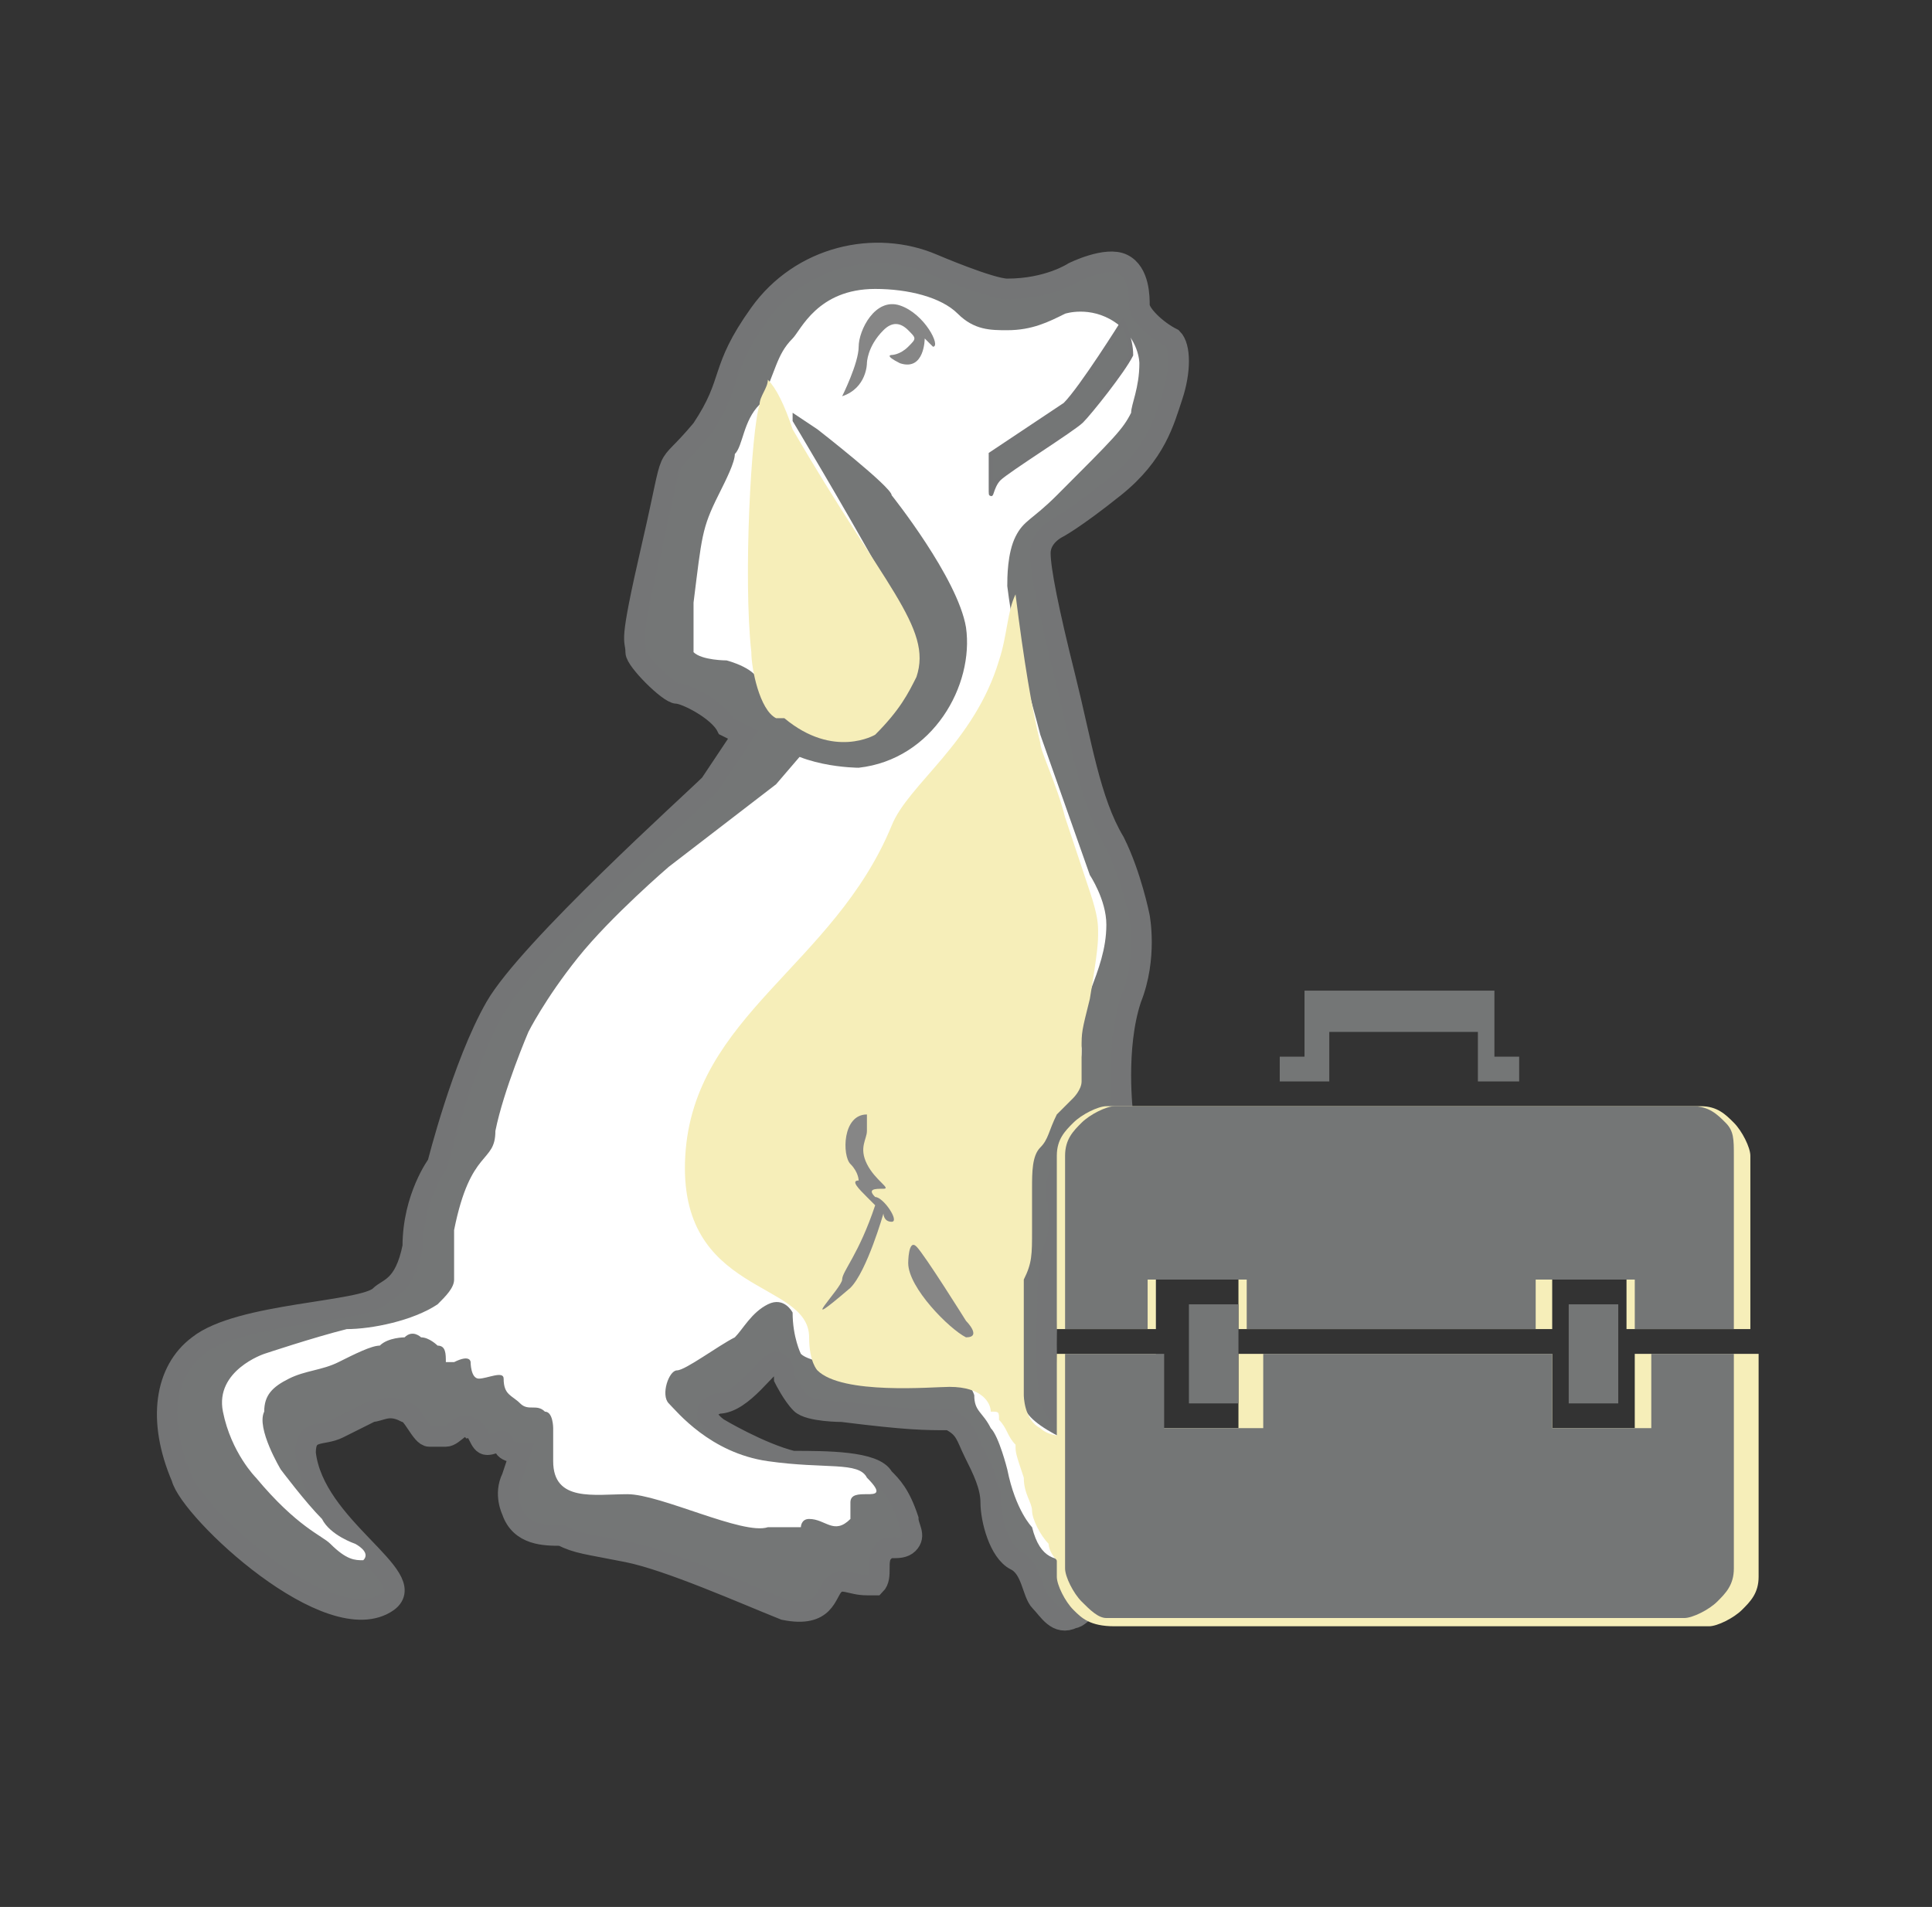 <?xml version="1.0" encoding="utf-8"?>
<!-- Generator: Adobe Illustrator 25.0.1, SVG Export Plug-In . SVG Version: 6.00 Build 0)  -->
<svg version="1.1" id="boarding" xmlns="http://www.w3.org/2000/svg" xmlns:xlink="http://www.w3.org/1999/xlink" x="0px" y="0px"
	 viewBox="0 0 23.4 23.1" style="enable-background:new 0 0 23.4 23.1;" xml:space="preserve">
<rect x="0" y="0" width="23.4" height="23.1" fill="#333333" stroke="none"/>
<style type="text/css">
	.st0{fill:#747676;stroke:#747576;stroke-width:0.25;stroke-miterlimit:10;}
	.st1{fill:#FFFFFF;}
	.st2{fill:#868686;}
	.st3{fill:#747676;stroke:#747576;stroke-width:5.000000e-02;stroke-miterlimit:10;}
	.st4{fill:#747676;}
	.st5{fill:#F6EEB9;}
</style>
<g>
	<g>
		<path class="st0" d="M13,3.3c0,0,0.4-0.2,0.6-0.1c0.2,0.1,0.2,0.4,0.2,0.5c0,0.1,0.2,0.3,0.4,0.4c0.1,0.1,0.1,0.4,0,0.7
			c-0.1,0.3-0.2,0.7-0.7,1.1c-0.5,0.4-0.7,0.5-0.7,0.5s-0.2,0.1-0.2,0.3c0,0.2,0.1,0.7,0.3,1.5c0.2,0.8,0.3,1.5,0.6,2
			c0.2,0.4,0.3,0.9,0.3,0.9s0.1,0.5-0.1,1c-0.2,0.6-0.1,1.4-0.1,1.4s-0.9,0.5-0.8,1c0.1,0.6-0.1,0.6-0.1,0.9c0,0.3-0.1,1.5,0.1,1.7
			c0.2,0.2,0.9,0.5,0.9,0.6s-0.1,0.3,0,0.4c0.1,0.1,0.4,0.2,0.4,0.2s0.2,0.1,0.2,0.2c0,0.1,0.2,0.3,0.2,0.5c0,0.1,0,0.2-0.2,0.2
			c0,0,0,0-0.2,0.1c-0.1,0.1-0.3,0.1-0.4,0.1c-0.1,0-0.2-0.1-0.4-0.1c0,0-0.2,0.3-0.3,0.3c-0.2,0.1-0.3-0.1-0.4-0.2
			c-0.1-0.1-0.1-0.4-0.3-0.5S12,18.4,12,18.2s-0.1-0.4-0.2-0.6c-0.1-0.2-0.1-0.3-0.3-0.4c-0.3,0-0.5,0-1.3-0.1c0,0-0.4,0-0.5-0.1
			c-0.1-0.1-0.2-0.3-0.2-0.3s0-0.2-0.1-0.2c-0.1,0-0.4,0.5-0.7,0.5c-0.3,0.1,0,0.3,0,0.3s0.5,0.3,0.9,0.4c0.4,0,1,0,1.1,0.2
			c0.1,0.1,0.2,0.2,0.3,0.5c0,0.1,0.1,0.2,0,0.3s-0.3,0-0.3,0.1c-0.1,0.1,0,0.3-0.1,0.4c0,0,0,0-0.1,0c-0.2,0-0.3-0.1-0.4,0
			s-0.1,0.4-0.6,0.3c-0.5-0.2-1.4-0.6-1.9-0.7c-0.5-0.1-0.6-0.1-0.8-0.2c-0.2,0-0.5,0-0.6-0.3c0,0-0.1-0.2,0-0.4l0.1-0.3
			c0,0-0.2,0-0.2-0.1c0-0.1-0.1,0-0.2,0c-0.1,0-0.1-0.2-0.2-0.2c-0.1-0.1-0.2,0.1-0.3,0.1c0,0-0.1,0-0.2,0s-0.2-0.3-0.3-0.3
			c-0.2-0.1-0.3,0-0.4,0c-0.2,0.1-0.2,0.1-0.4,0.2c-0.2,0.1-0.4,0-0.4,0.3c0.1,0.9,1.4,1.5,1,1.8c-0.7,0.5-2.4-1.1-2.5-1.5
			c-0.3-0.7-0.2-1.3,0.2-1.6c0.5-0.4,2-0.4,2.2-0.6c0.1-0.1,0.3-0.1,0.4-0.6c0-0.6,0.3-1,0.3-1s0.3-1.2,0.7-1.9
			c0.4-0.7,2.4-2.5,2.6-2.7C9,8.9,9,8.9,9,8.9s0,0-0.2-0.1C8.7,8.6,8.3,8.4,8.2,8.4C8.1,8.4,7.7,8,7.7,7.9c0-0.2-0.1,0,0.2-1.3
			s0.1-0.8,0.6-1.4c0.4-0.6,0.2-0.7,0.7-1.4c0.5-0.7,1.4-0.9,2.1-0.6c0,0,0.7,0.3,0.9,0.3C12.7,3.5,13,3.3,13,3.3z"/>
	</g>
	<path class="st1" d="M12.2,7.1c0.1,0.8,0.3,1.4,0.4,1.8c0,0,0.6,1.7,0.6,1.7s0.2,0.3,0.2,0.6c0,0.6-0.4,1-0.3,1.5
		c0,0.1,0,0.2-0.1,0.2c-0.2,0.2-0.2,0.3-0.3,0.4c-0.1,0.1-0.2,0.3-0.2,0.5c-0.1,0.2,0,0.1-0.1,0.6c0,0.1,0,0.3-0.1,0.9
		c0,0.2,0,0.6,0,0.7c0,0.3,0.1,0.9,0.1,1c0,0.3,0.9,0.6,0.9,0.6s-0.1,0.3,0,0.4c0.1,0.1,0.6,0.3,0.7,0.5c0,0,0.3,0.1,0,0.3
		c-0.3,0.2-0.3,0.2-0.5,0.2c-0.2,0-0.3-0.1-0.5-0.1c-0.2,0-0.4,0-0.5-0.4c0,0-0.2-0.2-0.3-0.7c0,0-0.1-0.4-0.2-0.5
		c-0.1-0.2-0.2-0.2-0.2-0.4c-0.1-0.3-0.5-0.3-0.5-0.3s-1.4,0-1.6-0.2c0,0-0.1-0.2-0.1-0.5c0,0-0.1-0.2-0.3-0.1
		c-0.2,0.1-0.3,0.3-0.4,0.4c-0.2,0.1-0.6,0.4-0.7,0.4c-0.1,0-0.2,0.3-0.1,0.4s0.5,0.6,1.2,0.7c0.7,0.1,1.1,0,1.2,0.2
		c0.2,0.2,0.1,0.2,0,0.2c-0.1,0-0.2,0-0.2,0.1c0,0.1,0,0.1,0,0.2c-0.2,0.2-0.3,0-0.5,0c-0.1,0-0.1,0.1-0.1,0.1c-0.1,0-0.2,0-0.4,0
		C9,18.6,8,18.1,7.6,18.1c-0.4,0-0.9,0.1-0.9-0.4c0,0,0-0.2,0-0.4c0,0,0-0.2-0.1-0.2c-0.1-0.1-0.2,0-0.3-0.1
		c-0.1-0.1-0.2-0.1-0.2-0.3c0-0.1-0.2,0-0.3,0c-0.1,0-0.1-0.2-0.1-0.2s0-0.1-0.2,0c0,0-0.1,0-0.1,0c0-0.1,0-0.2-0.1-0.2
		c0,0-0.1-0.1-0.2-0.1c0,0-0.1-0.1-0.2,0c0,0-0.2,0-0.3,0.1c-0.1,0-0.3,0.1-0.5,0.2c-0.2,0.1-0.4,0.1-0.6,0.2
		c-0.2,0.1-0.3,0.2-0.3,0.4c-0.1,0.2,0.2,0.7,0.2,0.7s0.3,0.4,0.5,0.6c0.1,0.2,0.4,0.3,0.4,0.3s0.2,0.1,0.1,0.2
		c-0.1,0-0.2,0-0.4-0.2c-0.1-0.1-0.4-0.2-0.9-0.8c0,0-0.3-0.3-0.4-0.8c-0.1-0.5,0.5-0.7,0.5-0.7s0.6-0.2,1-0.3
		c0.3,0,0.8-0.1,1.1-0.3c0.1-0.1,0.2-0.2,0.2-0.3c0-0.1,0-0.5,0-0.6C5.7,13.9,6,14.1,6,13.7c0.1-0.5,0.4-1.2,0.4-1.2
		s0.2-0.4,0.6-0.9c0.4-0.5,1.1-1.1,1.1-1.1l1.3-1L10,8.8c0,0-0.7,0-0.8-0.5C9.2,8.1,8.8,8,8.8,8S8.5,8,8.4,7.9
		C8.4,7.8,8.4,7.7,8.4,7.3C8.5,6.5,8.5,6.4,8.7,6c0.1-0.2,0.2-0.4,0.2-0.5C9,5.4,9,5.1,9.2,4.9c0.2-0.4,0.2-0.6,0.4-0.8
		c0.1-0.1,0.3-0.6,1-0.6c0.4,0,0.8,0.1,1,0.3C11.8,4,12,4,12.2,4c0.3,0,0.5-0.1,0.7-0.2c0,0,0.3-0.1,0.6,0.1
		c0.3,0.2,0.3,0.5,0.3,0.5c0,0.3-0.1,0.5-0.1,0.6c-0.1,0.2-0.2,0.3-0.9,1c-0.3,0.3-0.4,0.3-0.5,0.5C12.2,6.7,12.2,7,12.2,7.1z"/>
	<path class="st2" d="M10.9,3.7c-0.3-0.1-0.5,0.3-0.5,0.5c0,0.2-0.2,0.6-0.2,0.6c0.3-0.1,0.3-0.4,0.3-0.4s0-0.2,0.2-0.4
		c0.1-0.1,0.2-0.1,0.3,0s0.1,0.1,0,0.2c-0.1,0.1-0.2,0.1-0.2,0.1s-0.1,0,0.1,0.1c0.3,0.1,0.3-0.3,0.3-0.3c0,0,0.1,0.1,0.1,0.1
		C11.4,4.2,11.2,3.8,10.9,3.7z"/>
	<path class="st3" d="M13.6,3.9c0,0-0.5,0.8-0.7,1c-0.3,0.2-0.9,0.6-0.9,0.6s0,0.3,0,0.4c0,0.2,0,0,0.1-0.1c0.1-0.1,0.9-0.6,1-0.7
		c0.1-0.1,0.5-0.6,0.6-0.8C13.7,4.1,13.6,3.9,13.6,3.9z"/>
	<path class="st4" d="M10.7,7c0.5,0.9,0.2,1.5,0.2,1.5c-0.5,0.8-1.4,0.2-1.4,0.2S9.1,8.6,9.3,8.9c0.3,0.4,1.1,0.4,1.1,0.4
		c0.9-0.1,1.4-1,1.3-1.7C11.6,7,10.8,6,10.8,6c0-0.1-0.9-0.8-0.9-0.8S9.6,5,9.6,5c0,0,0,0.1,0,0.1S10.2,6.1,10.7,7z"/>
	<path class="st5" d="M12.3,7.2C12.4,8,12.5,8.6,12.6,9c0,0.1,0.2,0.5,0.3,0.9c0,0,0.1,0.3,0.3,0.9c0.1,0.3,0.1,0.4,0.1,0.5
		c0,0.1,0,0.2-0.1,0.8c-0.1,0.4-0.1,0.4-0.1,0.6c0,0.2,0,0.2,0,0.4c0,0.1-0.1,0.2-0.1,0.2c-0.1,0.1-0.2,0.2-0.2,0.2
		c-0.1,0.2-0.1,0.3-0.2,0.4c-0.1,0.1-0.1,0.3-0.1,0.5c0,0.2,0,0.4,0,0.5c0,0.3,0,0.4-0.1,0.6c0,0.4,0,0.7,0,1c0,0.2,0,0.3,0,0.4
		c0,0,0,0.3,0.2,0.4c0.1,0.1,0.3,0.1,0.3,0.1c0.1,0.4,0.2,0.6,0.4,0.8c0.3,0.4,0.7,0.6,0.6,0.8c0,0.1-0.1,0.1-0.1,0.1s-0.1,0-0.3,0
		c-0.2-0.1-0.4,0-0.4,0c0,0-0.2,0-0.3-0.2c-0.1-0.1-0.1-0.2-0.1-0.2c-0.1-0.1-0.2-0.3-0.2-0.4c0-0.1-0.1-0.2-0.1-0.4
		c-0.1-0.3-0.1-0.3-0.1-0.4c-0.1-0.1-0.1-0.2-0.2-0.3c0-0.1,0-0.1-0.1-0.1c0-0.1-0.1-0.3-0.5-0.3c-0.2,0-1.3,0.1-1.6-0.2
		c0,0-0.1-0.1-0.1-0.4c0-0.7-1.6-0.5-1.5-2.2s1.8-2.3,2.5-4C11,9.5,11.8,9,12.1,8C12.2,7.7,12.2,7.4,12.3,7.2z"/>
	<path class="st2" d="M10.3,14.1c0.1,0.1,0.1,0.2,0.1,0.2c-0.1,0,0,0.1,0.1,0.2c0.1,0.1,0.1,0.1,0.1,0.1c-0.2,0.6-0.4,0.8-0.4,0.9
		s-0.6,0.7,0.1,0.1c0.2-0.2,0.4-0.9,0.4-0.9s0,0.1,0.1,0.1c0.1,0-0.1-0.3-0.2-0.3c-0.1-0.1,0-0.1,0.1-0.1s-0.1-0.1-0.2-0.3
		s0-0.3,0-0.4c0-0.1,0-0.2,0-0.2C10.2,13.5,10.2,14,10.3,14.1z"/>
	<path class="st2" d="M11.7,16.2c0.2,0,0-0.2,0-0.2s-0.5-0.8-0.6-0.9S11,15.3,11,15.3C11,15.6,11.5,16.1,11.7,16.2z"/>
	<path class="st5" d="M9.2,4.9c0-0.1,0.1-0.2,0.1-0.3c0.1,0.1,0.2,0.3,0.3,0.6c1.1,1.9,1.7,2.4,1.5,3c-0.1,0.2-0.2,0.4-0.5,0.7
		c0,0-0.5,0.3-1.1-0.2c0,0,0,0-0.1,0C9.2,8.6,9.1,8.1,9.1,7.9C9,7,9.1,5.2,9.2,4.9z"/>
	<g>
		<g>
			<g>
				<path class="st5" d="M14,16.1h-1.2V14c0-0.2,0.1-0.3,0.2-0.4c0.1-0.1,0.3-0.2,0.4-0.2h7.2c0.2,0,0.3,0.1,0.4,0.2
					s0.2,0.3,0.2,0.4v2.1h-1.5l0-0.6h-0.9v0.6H15l0-0.6h-1V16.1z"/>
				<path class="st5" d="M13,19.5c-0.1-0.1-0.2-0.3-0.2-0.4v-2.7H14v0.9h1l0-0.9h3.8v0.9h1l0-0.9h1.5v2.7c0,0.2-0.1,0.3-0.2,0.4
					c-0.1,0.1-0.3,0.2-0.4,0.2h-7.2C13.2,19.7,13.1,19.6,13,19.5z"/>
			</g>
		</g>
		<g>
			<g>
				<path class="st4" d="M14.1,16.1h-1.2V14c0-0.2,0.1-0.3,0.2-0.4c0.1-0.1,0.3-0.2,0.4-0.2h7c0.2,0,0.3,0.1,0.4,0.2
					C21,13.7,21,13.8,21,14v2.1h-1.2v-0.6h-1.2v0.6h-3.5v-0.6h-1.2V16.1z"/>
				<path class="st4" d="M13.1,19.4c-0.1-0.1-0.2-0.3-0.2-0.4v-2.6h1.2v0.9h1.2v-0.9h3.5v0.9h1.2v-0.9H21V19c0,0.2-0.1,0.3-0.2,0.4
					c-0.1,0.1-0.3,0.2-0.4,0.2h-7C13.3,19.6,13.2,19.5,13.1,19.4z"/>
				<rect x="14.4" y="15.8" class="st4" width="0.6" height="1.2"/>
				<polygon class="st4" points="16.1,13.1 15.5,13.1 15.5,12.8 15.8,12.8 15.8,12 18.1,12 18.1,12.8 18.4,12.8 18.4,13.1 
					17.9,13.1 17.9,12.5 16.1,12.5 				"/>
				<rect x="19" y="15.8" class="st4" width="0.6" height="1.2"/>
			</g>
		</g>
	</g>
</g>
</svg>
